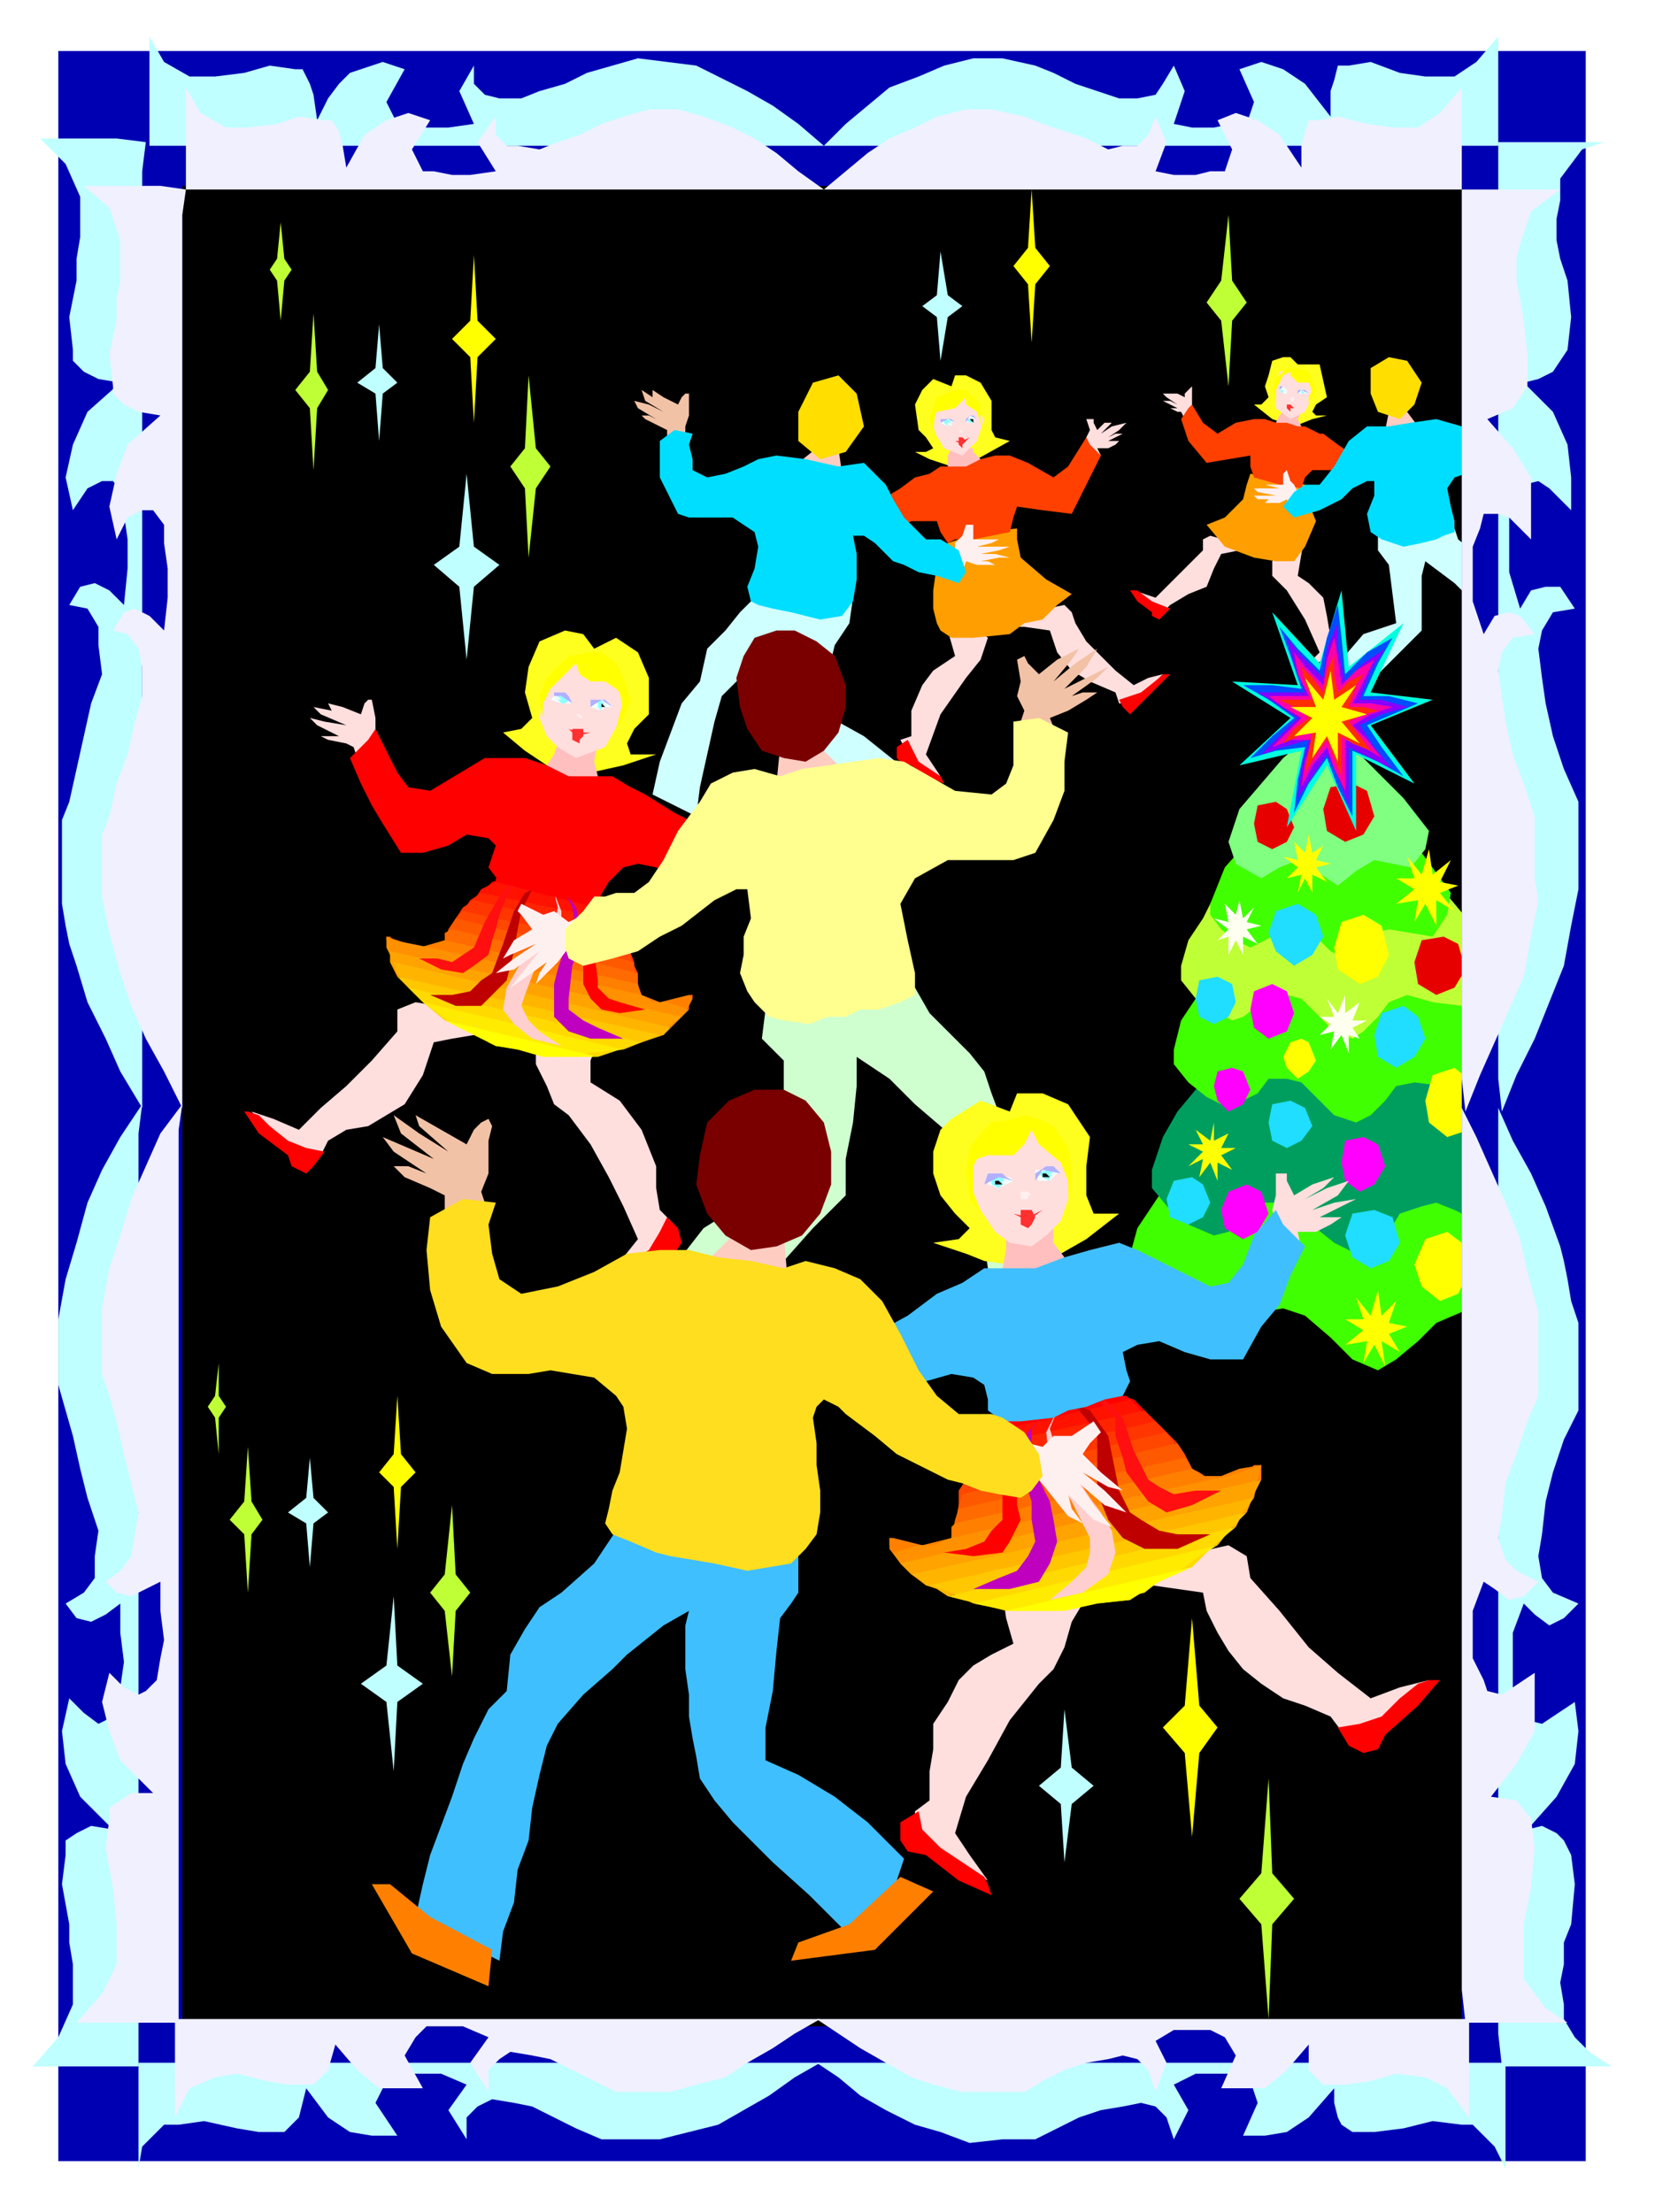 <svg xmlns="http://www.w3.org/2000/svg" fill-rule="evenodd" height="98.059" preserveAspectRatio="none" stroke-linecap="round" viewBox="0 0 454 607" width="73.347"><style>.brush2{fill:#ffdede}.pen1{stroke:none}.brush3{fill:red}.brush4{fill:#ff9e00}.brush5{fill:#ffccc2}.brush6{fill:#cfffff}.brush7{fill:#f2c2a6}.brush8{fill:#ffff1f}.brush9{fill:#ffbfbf}.brush10{fill:azure}.brush11{fill:#8fffff}.brush12{fill:#0f0f0f}.brush13{fill:#b0b0ff}.brush14{fill:#ff0}.brush15{fill:#ff4000}.brush16{fill:#ff3030}.brush17{fill:#fff0f0}.brush18{fill:#00deff}.brush19{fill:#ffde00}.brush21{fill:#ff1200}.brush22{fill:#ff2400}.brush23{fill:#ff3600}.brush24{fill:#ff4700}.brush25{fill:#ff5900}.brush26{fill:#ff6b00}.brush27{fill:#ff8000}.brush28{fill:#ff9100}.brush29{fill:#ffa300}.brush30{fill:#ffb500}.brush31{fill:#ffc700}.brush32{fill:#ffd900}.brush33{fill:#ffeb00}.brush34{fill:#ff0f0f}.brush35{fill:#ffcfcf}.brush36{fill:#bf0000}.brush37{fill:#bf00bf}.brush39{fill:#7a0000}.brush40{fill:#bfffff}.brush41{fill:#bfff36}.brush42{fill:#40ff00}.brush55{fill:#f0f0ff}.brush56{fill:#40bfff}</style><path style="fill:#000;stroke:#000;stroke-width:1;stroke-linejoin:round" d="M43 41h372v523H43V41z"/><path class="pen1 brush2" d="m292 166 2 2 1 3 3 5 5 5 3 3 5 4 4-2 4-1-5 5-5 3h-2l-1-3-7-3-5-3-4-5-2-6-7-1h-7l3-2 6-1 4-2 5-1z"/><path class="pen1 brush3" d="m307 192 6-2 5-4 1-1h2l-4 4-4 4-1 1-2 2-2-2-1-2z"/><path class="pen1 brush2" d="m271 175-2 6-4 5-7 10-4 11 2 3 2 3-7-4-3-4-1-2 3-1v-7l3-7 3-4 6-4-2-7-1-7 6 4 6 5z"/><path class="pen1 brush4" d="M279 145v3l1 5 7 6 7 4-4 3-4 4-5 1-4 3-10 1h-6l-3-2-1-2-1-4v-5l1-7 3-6 9-3 10-1z"/><path class="pen1 brush5" d="m230 123 1 7-12-3 5-4h6z"/><path class="pen1 brush6" d="m207 164-4 4-4 5-5 5-2 9-5 6-3 8-3 8-2 9 6 3 6 3 1-8 2-9 2-9 2-7 4-4 4-3 4-4 7-4-1 5 1 6v6l2 6 4 6 5 6 5 4 6 5 5-2 3-8-10-8-9-5v-16l1-4 4-6 1-7-8-1-6 1h-13z"/><path class="pen1 brush7" d="m189 121-1-2v-2l1-3v-6h-1l-1 1-1 2-4-2-3-2v2l4 3-4-3-3-2 1 3 5 3-4-2-4-1 1 2 5 3-2-1h-2l1 1 4 2 2 1v3h6z"/><path class="pen1 brush3" d="m249 203 3 6 6 4 1 2-5-2-4-3-3-1-1-1v-3l3-2z"/><path class="pen1 brush8" d="m261 106-5-2-3 3-2 4 1 7 2 2 2 3-2 1h-3l4 2 6 2 7-2 9-5-4-1-1-2v-8l-3-5-4-2h-3l-1 3z"/><path class="pen1 brush2" d="M297 124v-1l1-1v-2l1-2-1-3h2v1l1 2 2-2h3-1l-3 3 3-2 4-1-2 2-3 2 2-1h3-1l-4 2h3l-1 1-2 1h-3l1 2-3-1h-2z"/><path class="pen1 brush9" d="M267 123v1l2 2-5 3-4-1v-3l1-2h6z"/><path class="pen1 brush2" d="m262 108-5 3-1 7 3 5 5 2 4-4 2-6-4-5-4-2z"/><path class="pen1 brush10" d="M260 115h-2v1l2 1 1-1h1l-1-1h-1z"/><path class="pen1 brush11" d="M260 115h-1v1l1 1v-1h1l-1-1z"/><path class="pen1 brush12" d="M260 116v1-1z"/><path class="pen1 brush10" d="M261 116h-1l1 1v-1z"/><path class="pen1 brush13" d="m262 116-2-1-2 1v-1h3l1 1z"/><path class="pen1 brush10" d="m266 114-1 1v1h2v-1h1l-1-1h-1z"/><path class="pen1 brush11" d="M266 115h-1l1 1h1v-1h-1z"/><path class="pen1 brush12" d="m266 115 1 1v-1h-1z"/><path class="pen1 brush13" d="m268 115-2-1-1 2v-1l1-1h1l1 1z"/><path class="pen1 brush14" d="m265 109-2 2-1 1-5 1-1 2v2l1 3-1-2-1-3 2-6 5-2h3l4 4v4l1 4-1-3-1-3-3-2v-2z"/><path class="pen1 brush15" d="m269 126 4-1h4l5 2 7 4 4-3 5-8 1 2 3 3-4 8-4 8-8-1-7-1-1 3-1 4-5 1-5 1h-5l-2 1-2-3-1-3h-7l-6 3-5-4-1-2 4-3 5-3 4-3 4-1 3-2h7l4-2z"/><path class="pen1 brush16" d="M264 120h-1v2l1 1v-1l1-1-1-1z"/><path class="pen1 brush17" d="M264 118h-1l1 1v-1z"/><path class="pen1 brush16" d="m266 120-2 1h-2l2 1 2-2z"/><path class="pen1 brush17" d="m259 153 1-1 2-1v-2l2-2 1-3h2v4h7l-2 1-4 1h9l-3 1-5 1h4l4 1h-3l-5 1h2l2 1h-5l-3-1-1 3-4-1-1-3z"/><path class="pen1 brush18" d="m230 128 7-1 6 6 2 4 3 5 3 3 3 3h4l5 3 2 6-2 3-6-2-5-1-4-2-3-1-5-5-3-2h-3l1 5v7l-1 6-3 4-6 1-8-2-5-1-4-1-2-1-1-4 2-5 1-6-1-4-6-4h-12l-3-1-5-10v-10l4-3 5 1-1 3 1 4v3l4 2 5-1 5-2 4-2 5-1 8 1 9 2z"/><path class="pen1 brush19" d="m230 103-7 2-4 8v8l6 5 7-2 5-7-2-9-5-5z"/><path class="pen1 brush2" d="m332 147-2 1v3l-7 7-6 6-3-1-3-1 4 4 4 2 1-1 1-1 5-3 5-2 2-5 2-4 5-1h6l-7-2-7-2z"/><path class="pen1 brush3" d="m321 167-5-2-4-3h-2l2 3 4 3v1l2 1 1-1 2-2z"/><path class="pen1 brush2" d="M349 154v4l4 4 5 8 4 9-2 2-2 3 5-3 3-3v-2l-1-1-1-6-1-5-4-4-3-2 1-6 1-5-5 3-4 4z"/><path class="pen1 brush4" d="m343 130-1 3-1 4-5 5-5 2 5 6 8 3 6 1h5l3-4 3-7-2-5-1-5-8-2-7-1z"/><path class="pen1 brush5" d="m381 113-1 5 9-1-3-4h-5z"/><path class="pen1 brush6" d="m399 145 1 3 5 4 3 4 3 7 2 5 3 6 2 6 3 7-5 2-5 3-2-6-1-7-1-7-1-5-7-7-8-6-1 4v15l-8 8-8 8-5-2-1-6 6-7 9-3-1-8-1-8-3-4v-6l4-1 6 1h11z"/><path class="pen1 brush8" d="M356 100h6l2 9-3 2-1 2 1 1h3l-4 1-5 2-6-2-5-4h2l2-2-1-3 1-3 1-4 3-1h2l2 2z"/><path class="pen1 brush2" d="m328 114-1-1v-7l-1 1-1 1v1l-2-1h-2l3 2-3-2h-2l1 1 3 2-2-1h-2l4 2h-3 1l2 1h1l1 2 1-1h2z"/><path class="pen1 brush9" d="m352 113-1 1-1 2 3 2 4-1-1-2 1-2h-5z"/><path class="pen1 brush2" d="m356 101 3 2 1 6-2 4-4 2-4-3v-5l1-5 5-1z"/><path class="pen1 brush10" d="M357 107h1l1 1h-3v-1h1z"/><path class="pen1 brush11" d="m357 107 1 1h-1v-1z"/><path class="pen1 brush12" d="M357 108h1-1z"/><path class="pen1 brush13" d="m356 108 1-1 2 1-1-1h-2v1z"/><path class="pen1 brush10" d="m352 106 1 1v1h-1l-1-1v-1h1z"/><path class="pen1 brush11" d="M352 107h1-1v1l-1-1h1z"/><path class="pen1 brush12" d="M352 107h1-1v1-1z"/><path class="pen1 brush10" d="M352 107h-1 1z"/><path class="pen1 brush13" d="m351 107 1-1 2 2-1-1-1-1h-1v1z"/><path class="pen1 brush14" d="M354 102v1l2 2h3l1 2-1 2v2l1-2 1-2-2-5-3-1h-3l-3 3-1 3 1 3v-3l1-2 1-2 2-1z"/><path class="pen1 brush15" d="m350 116-3-1h-3l-5 1-5 3-4-3-3-5-1 1-2 3 2 6 5 6 6-1 6-1v3l1 3 7 2 6 1 1-3 2-2h5l5 2 3-3 1-1-4-3-3-2-4-3h-1l-4-2h-2l-3-1h-3z"/><path class="pen1 brush16" d="m354 111 1 1h-1v1l-1-1v-1h1z"/><path class="pen1 brush17" d="M355 109v1h-1v-1h1z"/><path class="pen1 brush16" d="m353 111 1 1 2-1-2 1-1-1z"/><path class="pen1 brush17" d="m358 136-1-1h-1l-1-2-1-1-1-3-1 1v3h-6 1l4 1h-7l1 1 5 1h-6l1 1h5-2l-1 1h4l2-1 1 3 2-1 2-3z"/><path class="pen1 brush18" d="M381 117h-6l-5 4-4 7-4 5h-4l-3 2-3 4 3 3 7-2 6-3 3-3 4-2h2v4l-2 5 1 5 3 2 6 2 5-1 4-1 2-1 3-1v-3l-1-4-1-5 2-3 9-3h7l3-8 1-8-4-3-3 1v5l-3 5-8-3-7-2-7 1-6 1z"/><path class="pen1 brush19" d="m381 98 5 1 4 6-2 6-4 4-6-2-2-5v-7l5-3z"/><path class="pen1 brush5" d="m214 205-1 10 18-4-7-7-10 1z"/><path class="pen1" style="fill:#cfffcf" d="m251 271 4 7 8 8 3 3 4 5 2 6 3 8 3 4 3 6 3 6 3 7 2 7 2 7 2 6 3 7-10 5-9 5-3-7-1-6-2-7-1-7-2-8-1-6-1-7-1-5-7-6-7-6-7-7-9-6v8l-1 10-2 10v10l-9 9-8 9-8 7-8 8h-6l-3-3-3-6-1-6 7-9 8-5 7-5 9-4-1-8v-8l-1-8v-8l-6-6 1-8 10-2 10-1 10-2 11-1z"/><path class="pen1 brush7" d="M280 201v-3l1-3-2-4 1-4-1-6 2-1 1 2 3 3 5-4 6-3-2 3-5 6 6-5 6-4-3 5-6 6 6-3 6-3-3 3-7 5 3-1h4l-3 2-5 3-5 2 2 5-5-1h-5z"/><path class="pen1 brush2" d="m114 275-5 2v6l-7 8-7 7-7 6-6 6-7-3-6-2 8 8 9 5 2-1 2-4 5-3 6-1 5-3 5-3 5-8 3-9 5-1 6-1h12l-7-3-7-2-8-3-6-1z"/><path class="pen1 brush3" d="m89 316-5-1-5-2-5-4-3-3-3-1h-1l4 6 8 6 1 3 4 2 2-2 3-4z"/><path class="pen1 brush2" d="M147 288v4l3 6 2 5 4 3 6 8 5 9 4 8 4 9-4 5-4 6 5-4 5-2 4-4 3-3v-3l-3-3-1-6v-6l-2-5-2-5-6-8-8-5v-6l2-5v-6l2-5-5 3-5 3-6 2-3 5z"/><path class="pen1 brush3" d="m183 334-2 4-3 5-5 3-4 3-2 2-1 2 7-3 8-5 4-1 2-3-1-4-3-3z"/><path class="pen1 brush8" d="m163 178 6-3 6 4 3 7v10l-4 4-2 4 1 3h7l-9 3-9 2-6-1-6-1-6-4-6-5 5-1 3-3-2-7 1-7 3-7 7-3 5 1 3 4z"/><path class="pen1 brush2" d="m105 206-1-2-1-1v-6l-1-5h-1l-1 1-1 3-5-2-4-1 1 2 5 3-5-3-5-1 2 2 7 3-6-1-4-1 2 2 6 3h-5l2 1 5 1 2 1 1 3 3-1 4-1z"/><path class="pen1 brush9" d="m153 204-1 3-2 3 6 5 8-2-1-4 1-5h-11z"/><path class="pen1 brush2" d="m162 180 3 1 4 4 1 5 1 6-5 9-8 3-5-3-3-3-2-5 1-5 4-9 9-3z"/><path class="pen1 brush10" d="M165 192h1l2 2h-2l-1 1-3-1v-2h3z"/><path class="pen1 brush11" d="m165 192 1 2h-1v1l-1-1v-2h1z"/><path class="pen1 brush12" d="m165 193 1 1h-1v-1z"/><path class="pen1 brush10" d="M164 193v1h-1v-1h1z"/><path class="pen1 brush13" d="m162 194 3-2 3 2-2-2h-4v2z"/><path class="pen1 brush10" d="M155 191h1l1 2h-3l-3-1 1-1v-1l3 1z"/><path class="pen1 brush11" d="m155 191 1 1-1 1h-1l-1-1v-1h2z"/><path class="pen1 brush12" d="M155 192h-1v1-1h1z"/><path class="pen1 brush10" d="m153 191 1 1h-1v-1z"/><path class="pen1 brush13" d="M152 191h2l3 2-1-2-1-1h-3v1z"/><path class="pen1 brush14" d="m158 182 1 3 3 2h4l3 2 1 1 1 2-1 4-1 4 2-3 2-5-2-6-2-4-4-3h-3l-6 1-6 6-2 5 1 6v-4l2-4 4-4 3-3z"/><path class="pen1 brush3" d="m167 250-31-8v-1h2l3-1 5-1 6 1 7 2 5 3 3 5z"/><path class="pen1 brush3" d="m141 240 24 6 1 1 1 3 1 1 2 2-38-8 3-3 3-1 1-1h2z"/><path class="pen1 brush21" d="m136 242 31 8 2 2 3 5-42-10 2-3 4-2z"/><path class="pen1 brush22" d="m132 245 38 8 1 3 2 4-46-10 2-3 3-2z"/><path class="pen1 brush23" d="m130 247 42 10v2l2 5-49-12 2-3 3-2z"/><path class="pen1 brush24" d="m127 250 46 10v3l2 4-51-12 1-3 2-2z"/><path class="pen1 brush25" d="m125 252 49 12v2l1 4-53-12 1-3 2-3zm65 22-1-1h1v1z"/><path class="pen1 brush26" d="m124 255 51 12v3l1 3-58-13 1-1 3-1v-2l2-1zm65 22-6-2 3-1 4-1-1 2v2zm-81-19-2-1h1l1 1z"/><path class="pen1 brush27" d="m122 258 53 12v1l1 2 5 2 8-2 1 1-1 2-2 3-80-18-1-3v-1l9 3 7-2z"/><path class="pen1 brush28" d="m106 257 2 1 5 1 5 1 58 13 3 2h4l6 2-2 2-3 3-76-18-2-4v-3z"/><path class="pen1 brush29" d="m107 261 80 18-3 2-2 3h-1l-72-16-2-4v-3z"/><path class="pen1 brush30" d="m108 264 76 18-1 1-1 1-3 1-3 1-64-15-3-4-1-3z"/><path class="pen1 brush31" d="m109 268 72 16-5 2-5 2-55-13-4-4-3-3z"/><path class="pen1 brush32" d="m112 271 64 15-6 2-6 2-42-10-6-5-4-4z"/><path class="pen1 brush33" d="m116 275 55 13-10 1-9 1-19-5-10-5-7-5z"/><path class="pen1 brush14" d="m122 280 42 10h-15l-7-2-6-1-8-4-6-3z"/><path class="pen1 brush14" d="m133 285 19 5-8-2-8-1-2-1-1-1z"/><path class="pen1 brush34" d="m147 241-6 1-4 4-4 7-3 7-3 2-3 2-4-1h-5l6 3 6 1 3-2 4-3 1-4 1-3 1-4 2-5 3-4 5-1z"/><path class="pen1 brush3" d="m159 245 4 4 2 5-2 7 1 8v2l3 3 3 1 7 2-7 1-5-1-3-3-2-4v-12l3-5-2-5-2-3z"/><path class="pen1 brush35" d="m152 245 2 5v7l-7 8-3 8-1 3 2 4 3 3 6 4-8-2-5-4-3-4 1-6 4-7 9-9 1-6-1-4z"/><path class="pen1 brush36" d="m151 242-7 3-3 5-3 9-3 8-3 2-3 3-5 1h-6l7 3h7l3-3 4-4 1-4 1-4 1-6 1-5 3-6 5-2z"/><path class="pen1 brush37" d="m155 245 3 4 2 7-3 9-1 9v3l4 3 4 2 7 3h-9l-6-2-4-4v-9l1-4 2-6 3-5-1-6-2-4z"/><path class="pen1 brush3" d="m150 210-6-2h-11l-5 3-5 3-5 3-6-1-3-4-3-6-3-6-2 3-5 5 3 7 3 6 3 5 5 8h6l7-2 5-3 6 1 2 2-1 3-1 3 3 4 7 2 8 2 7 1h5l3-5 4-4 4-1 5 1 5 2 6 2 2-3 4-3 3-3v-1l-7-5-8-4-8-5-4-2-5-3h-12l-6-3z"/><path class="pen1 brush16" d="M159 200h1v2l-1 1v1l-2-1v-3h2z"/><path class="pen1 brush17" d="m159 196 1 1h-1l-1-1h1z"/><path class="pen1 brush16" d="m156 200 3 1h3l-4 1-2-2z"/><path class="pen1 brush17" d="m161 251-3 1-2 1-4-3-3 1-6-3-1 2 1 1 3 4-5 3-3 5 2-1 7-3-6 4-5 4 5-1 7-5-4 5-4 5 3-2 7-5-2 3-1 3 2-2 4-4 3-4 4 2 3-4-2-7z"/><path class="pen1" style="fill:#ffff8f" d="m214 213-7-2-6 1-6 3-3 5-6 8-4 8-4 6-4 3h-5l-3 1h-3l-3 4-5 5v5l1 3 4 2 8-2 7-2 6-4 6-3 9-7 6-3h3l1 8-2 5v5l-1 5 2 5 2 3 4 4 4 1 7 1 5-2h5l4-2h5l6-2 4-2v-6l-2-9-2-10 4-7 9-5h18l6-2 5-9 3-8v-8l1-8-8-4-7 1v12l-2 5-4 3-10-1-7-4-7-4-7-1-7 1-7 1-7 1-6 2z"/><path class="pen1 brush39" d="M213 173h5l6 3 5 4 3 8v6l-2 7-4 5-5 3-6-1-6-2-4-6-2-6-1-8 2-6 3-5 6-2z"/><path class="pen1 brush14" d="m130 70 1 18 5 5-5 5-1 18-1-18-5-5 5-5 1-18zm153-18 1 16 4 5-4 5-1 16-1-16-4-5 4-5 1-16z"/><path class="pen1 brush40" d="m128 130 2 20 7 5-7 6-2 20-2-20-7-6 7-5 2-20zm-24-41 1 12 4 4-4 3-1 13-1-13-5-3 5-4 1-12zm154-20 2 12 4 3-4 3-2 12-1-12-4-3 4-3 1-12z"/><path class="pen1 brush41" d="m145 103 2 20 4 5-4 6-2 19-1-19-4-6 4-5 1-20zm192-44 1 18 4 6-4 5-1 18-2-18-4-5 4-6 2-18zM86 86l1 16 3 5-3 5-1 17-1-17-4-5 4-5 1-16zm-9-25 1 10 2 3-2 3-1 11-1-11-2-3 2-3 1-10z"/><path class="pen1 brush42" d="m360 281-8 7-7 8-7 7-7 9-7 7-6 9-6 9-3 11-1 7 6 7 7 5 9 3 5-2 6-4 5-4 6-1 6 2 7 6 6 6 7 3 5-3 6-5 5-5 7-3h5l6 2 5 2h6l4-5 5-5 2-7v-5l-7-11-7-9-7-9-7-7-8-8-7-6-8-6-8-5-7-35-1 1-1 4-1 5-1 7-2 6-1 6-1 4v2z"/><path class="pen1" style="fill:#009e5e" d="m357 268-6 6-6 6-6 6-5 7-6 6-5 6-4 7-3 9v5l5 6 5 4 7 3 4-1 4-4 4-4h6l5 2 5 5 5 4 6 3 4-2 5-4 3-5 6-2 4-1 5 2 4 2h5l3-3 4-5 2-5-1-4-6-9-5-7-6-7-5-6-7-6-6-6-6-5-6-3-5-28-2 4-2 10-3 9v5z"/><path class="pen1 brush42" d="m358 240-5 5-5 6-6 5-4 6-6 6-4 6-4 6-2 8v4l4 5 5 4 6 3 4-2 4-2 3-4h5l4 1 5 5 4 4 6 2 4-2 4-4 3-4 5-1 8 1 8 1 3-3 3-4 1-5v-3l-5-8-5-6-5-6-5-6-6-6-5-4-6-5-5-3-5-25-2 3-1 9-2 8-1 5z"/><path class="pen1 brush41" d="m358 220-10 10-9 11-6 5-3 6-4 6-2 7v4l4 5 5 3 5 3 3-1 4-3 4-3h4l4 1 5 5 3 3 6 3 3-2 4-4 3-4 5-2 7 2 8 1 3-3 4-4 1-5v-3l-5-7-5-6-5-6-4-5-11-10-10-7-5-24-2 3-1 9-2 8-1 4z"/><path class="pen1 brush42" d="m359 213-8 8-7 8-8 9-4 10v3l3 4 4 3 4 2 6-3 6-3 3 1 4 3 3 3 4 2 3-2 3-2 2-3 4-1 6 1 6 1 4-6 1-6-8-11-7-8-8-8-8-5-3-18-1 2-2 7-2 6v3z"/><path class="pen1" style="fill:#80ff80" d="m359 202-7 6-6 7-6 7-3 9 2 6 7 4 5-3 5-2 5 3 6 4 5-4 5-3 5 1 5 1 4-5 1-5-7-9-6-6-7-7-6-4-3-15-1 2-1 5-2 5v3z"/><path class="pen1" d="m371 215 4 2 2 7-3 5-5 2-5-3-1-6 2-6 6-1zm-21 5 3 2 2 5-2 4-4 2-4-2-1-5 1-5 5-1zm46 37 4 2 2 7-3 5-5 2-5-3-1-6 2-6 6-1z" style="fill:#e60000"/><path class="pen1" d="m356 248 5 3 2 6-3 5-5 3-5-4-2-5 2-6 6-2zm-22 20 4 2 1 5-2 4-4 2-4-2-1-5 1-5 5-1zm-7 55 3 2 2 5-2 4-4 2-5-2-1-5 2-5 5-1zm58-47 4 3 2 6-3 5-5 3-5-3-1-6 2-6 6-2zm-8 56 5 2 2 7-3 5-5 2-5-3-2-6 2-6 6-1zm-23-30 4 2 2 5-3 4-4 2-4-2-1-5 1-5 5-1z" style="fill:#1fdeff"/><path class="pen1 brush14" d="m374 251 5 3 2 8-3 6-5 2-6-4-1-6 2-7 6-2zm-17 34 2 1 2 5-2 3-3 2-3-3-1-3 2-4 3-1zm42 8 5 4 2 7-3 6-6 2-5-4-1-6 2-7 6-2zm-2 45 4 3 2 8-3 6-5 2-5-4-2-6 3-7 6-2z"/><path class="pen1" d="m349 270 4 2 2 6-2 5-5 2-4-3-1-5 1-5 5-2zm-7 55 4 2 2 6-3 5-4 2-5-3-1-5 2-5 5-2zm-4-32 3 1 2 5-2 4-4 2-3-3-1-4 1-4 4-1zm36 19 4 2 2 6-3 5-4 2-4-3-1-5 1-6 5-1z" style="fill:#f0f"/><path class="pen1 brush14" d="m392 233 1 7 5-4-3 6 5 1-5 2 4 5-5-3v7l-3-6-3 5 1-6-6 1 5-4-5-3h5l-2-6 4 5 2-7zm-14 121 1 7 4-4-2 6 5 1-5 2 3 5-5-3 1 7-3-6-3 5 1-6-6 1 5-4-5-3h5l-2-6 4 5 2-7zm-19-125 1 5 3-2-2 4 4 1-4 1 3 4-4-2v5l-2-4-2 4 1-5-4 1 3-3-4-3 4 1-1-5 3 3 1-5zm-26 79v5l4-2-2 4h4l-4 2 3 4-4-2v5l-2-5-3 4 1-5-4 2 4-4-4-2h4l-2-4 4 3 1-5z"/><path class="pen1" d="m340 247 1 5 3-3-2 4 4 1-4 1 3 4-4-2v5l-2-4-2 4v-5l-3 1 3-3-4-3 4 1-1-5 3 3 1-4zm29 26v5l4-3-2 5h4l-4 2 2 3-3-1v5l-2-5-3 4 1-5-4 1 3-3-3-2h4l-2-5 3 4 2-5z" style="fill:ivory"/><path class="pen1" style="fill:#00ffde" d="m368 162 2 21 15-12-9 19 17 2-17 7 12 16-16-8v21l-8-18-11 17 4-21-17 4 14-13-16-10 18 1-7-20 13 14 6-20z"/><path class="pen1" style="fill:#004dff" d="m367 166 1 9 1 10 6-6 7-4-4 7-4 9h7l8 2-7 3-7 3 4 6 6 8-7-4-7-3v18l-4-8-3-8-5 7-4 8 1-9 2-9-8 1-7 2 6-6 6-5-7-5-7-4h8l8 1-3-9-3-8 5 6 6 6 2-9 3-9z"/><path class="pen1" style="fill:#8700ff" d="M367 171v7l2 9 5-5 6-4-4 6-3 8h6l7 2-7 2-6 3 4 6 5 6-6-3-6-3v16l-3-8-3-6-4 6-4 6 1-8 2-8-7 2-6 2 5-5 5-5-6-4-5-3h13l-3-8-2-7 4 5 6 6 1-8 3-7z"/><path class="pen1" style="fill:#ff00a6" d="m366 175 1 6 1 7 4-4 5-3-3 6-3 6h5l6 1-6 2-5 3 4 4 4 5-5-3-5-2v14l-3-6-2-6-4 5-3 6 1-7 2-6h-6l-5 2 4-4 4-4-5-3-4-3h11l-3-6-1-6 3 4 5 5 1-7 2-6z"/><path class="pen1" style="fill:#ff2e00" d="M366 180v5l1 5 3-3 4-2-2 3-2 6h4l4 1-4 1-4 2 3 4 3 4-5-2-3-2v11l-2-5-2-5-3 4-3 5 1-6 1-5-4 1-4 2 3-4 4-3-4-3-4-2h9l-2-5-1-4 3 3 3 4 1-6 2-4z"/><path class="pen1 brush14" d="m365 184 1 8 6-4-4 6 7 2-7 2 5 6-6-3v8l-3-7-4 6 1-7-6 1 5-5-6-3h7l-3-8 5 6 2-8z"/><path class="pen1" d="M226 14h209v579H226v-37h175V51H226V14zM16 14h210v37H50v505h176v37H16V14z" style="fill:#0000b3"/><path class="pen1 brush40" d="M226 40h185V10l-6 7-6 4h-8l-7-1-8-3-6 1h-3l-1 4-1 3v7l-7-9-6-4-6-2-6 2 4 9-2 6h-4l-5 1h-6l-5-1 3-9-3-7-3 5-2 3-5 1h-5l-6-2-6-2-6-3-5-2-9-2h-8l-8 2-7 3-8 3-6 5-6 5-6 6zm0 0H41V10l4 7 7 4h7l8-1 7-2 7 1h2l2 4 1 3 1 7 3-6 3-4 3-3 3-1 6-2 6 2-5 9 3 6h3l5 1h6l7-1-4-9 4-7v5l3 3 4 1h6l5-2 7-2 6-3 7-2 7-2 8 1 8 1 8 4 6 3 7 4 7 5 7 6zm-2 526h189v29l-3-6-3-3-3-3h-3l-8-1-8 2-8 1h-6l-3-2-1-2-1-4v-4l-7 8-6 4-6 1h-6l4-9-2-6-4-2h-11l-6 3 4 7-4 8-2-6-3-3-4-1-5 1-6 1-6 2-6 3-6 3h-9l-9 1-8-3-7-2-8-4-7-4-6-5-6-4z"/><path class="pen1 brush40" d="M225 566H38v29l1-6 3-3 3-3h4l7-1 9 2 6 1h7l2-2 2-2 1-4 1-4 6 8 6 4 6 1h7l-6-9 3-6 3-2h12l7 3-5 7 5 8v-6l3-3 4-2 6 1 5 1 6 3 6 3 7 3h16l8-2 8-2 7-4 7-4 7-5 7-4zm186-262v254l1 9h30l-6-4-4-4-3-5v-4l-1-6 1-5v-6l2-5 1-11-1-8-2-4-2-2-4-2-4 1 8-9 5-9 1-9-1-8-6 4-3 2-4-1-2-3-2-6v-15l3-8 3 3 4 3 4-2 4-4-7-3-3-4-1-6 1-6 1-9 2-8 3-9 4-8v-24l-2-6-1-6-1-5-1-4-4-11-4-9-5-9-4-9zm1 1-1-9V39h29l-6 2-3 4-3 4v6l-1 5v6l1 5 2 6 1 10-1 9-2 3-2 3-4 2-4 1 8 8 4 9 1 9v9l-6-6-3-2-4 1-2 4-2 5v15l3 10 3-5 4-1h4l4 6-6 1-3 5-1 5 1 8 1 7 2 9 3 9 4 9v24l-2 10-2 11-4 10-4 10-5 10-4 10z"/><path class="pen1 brush40" d="m39 303-1 8v256H9l7-8 4-9v-11l-1-6v-5l-2-11 1-8v-4l3-2 4-2 6 1-9-9-4-9-1-9 2-9 4 4 4 3 2-1 3-3 1-6 1-7-1-8v-8l-4 3-4 2-4-1-3-4 5-3 3-4v-6l1-7-3-9-2-8-2-9-2-7-2-7v-18l2-11 3-10 3-11 4-9 5-9 6-9z"/><path class="pen1 brush40" d="M39 304V47l1-8-8-1H11l7 7 4 9v11l-1 6v6l-2 10 1 9v3l3 3 4 2 6 1-9 8-4 9-2 9 2 9 4-6 4-2h3l3 4v5l1 7v8l-1 10-4-4-4-2-4 1-3 5 5 1 3 5v5l1 8-3 8-2 9-2 9-2 9-2 5v23l1 6 1 5 2 6 3 10 5 10 4 9 6 10z"/><path class="pen1 brush55" d="M226 52h175V24l-6 7-6 4h-7l-7-1-8-2-5 1h-3l-1 3-1 4v6l-6-9-6-4-6-2-5 2 4 8-2 6h-4l-4 1h-6l-5-1 3-8-3-7-2 5-3 3h-4l-4 1-6-3-6-2-6-2-5-2-9-2h-7l-8 2-6 3-7 3-6 4-6 5-6 5zm0 0H51V24l4 7 7 4h6l8-1 6-2 7 1h2l2 3 1 4 1 6 5-9 6-4 6-2 6 2-5 8 3 6h3l5 1h5l7-1-5-8 5-7v5l3 3h3l6 1 5-2 6-2 6-3 6-2 7-2h8l7 2 8 3 6 3 6 4 6 5 7 5zm-2 502h179v27l-6-8-6-3-8-1-7 2-7 1h-6l-4-4v-7l-6 7-6 5h-12l4-9-3-5-4-2h-10l-5 3 3 6-3 8-2-6-3-3-4-1-4 1-6 1-6 2-6 3-5 3h-17l-8-2-6-2-7-4-7-4-6-4-6-4z"/><path class="pen1 brush55" d="M225 554H48v27l4-8 7-3 6-1 8 2 6 1h7l4-4 2-7 6 7 6 5h12l-5-9 3-5 3-3h10l7 3-5 7 5 8v-6l3-3 3-2 6 1 5 1 6 3 6 3 6 3h15l7-2 8-2 6-4 7-4 6-4 7-4zm176-250v242l1 9h28l-6-4-3-4-3-4v-15l2-10 1-11-1-8-4-5-7-1 7-9 5-9v-16l-6 4-3 2-4-1-1-3-3-6v-13l3-8 3 2 4 3 4-1 4-4-6-3-3-3-2-6 1-6 1-9 3-8 3-9 3-7v-23l-3-11-2-9-4-10-4-9-4-9-4-8zm1 1-1-9V52h27l-8 6-3 9-1 4v6l1 5 1 6 1 9v9l-4 6-7 3 7 8 5 8v17l-6-6-3-1h-4l-1 4-2 5v15l3 9 3-5 4-1 3 1 4 5-6 1-3 4-1 5 1 7 1 7 2 9 3 8 3 9v17l1 6-2 10-2 11-4 9-4 9-4 9-4 10z"/><path class="pen1 brush55" d="m50 303-1 7v245H21l7-8 4-8v-11l-1-10-2-11 1-8v-3l3-2 3-2h6l-9-9-3-8-2-8 2-8 4 4 4 2 2-1 3-3 1-6 1-5-1-8v-8l-4 2-4 2-4-1-3-3 4-3 3-4 1-6 1-6-2-8-2-8-2-9-2-7-2-6v-18l2-11 3-9 3-10 4-9 4-9 6-8z"/><path class="pen1 brush55" d="M50 304V59l1-7-7-1H23l7 6 3 9v11l-1 5v6l-2 9 1 9v2l3 3 4 2 6 1-9 8-3 8-2 9 2 9 3-6 4-2h3l3 4v5l1 7v8l-1 9-4-4-4-2-3 1-3 5 4 1 3 4 1 5v8l-2 7-2 9-3 8-2 9-2 5v17l2 10 3 11 3 9 4 9 5 9 5 10z"/><path class="pen1 brush14" d="m327 444 2 24 5 6-5 7-2 23-2-23-6-7 6-6 2-24z"/><path class="pen1 brush40" d="m292 469 2 16 6 5-6 5-2 16-1-16-6-5 6-5 1-16z"/><path class="pen1 brush41" d="m348 488 1 26 6 7-6 7-1 26-2-26-6-7 6-7 2-26z"/><path class="pen1 brush14" d="m109 383 1 16 4 5-4 4-1 17-1-17-4-4 4-5 1-16z"/><path class="pen1 brush40" d="m108 438 1 19 7 5-7 5-1 19-2-19-7-5 7-5 2-19zm-23-38 1 11 4 4-4 3-1 12-1-12-5-3 5-4 1-11z"/><path class="pen1 brush41" d="m124 413 1 19 4 5-4 5-1 18-2-18-4-5 4-5 2-19zm-56-16 1 15 3 5-3 4-1 16-1-16-4-4 4-5 1-15zm-8-23v9l2 3-2 3v10l-1-10-2-3 2-3 1-9z"/><path class="pen1 brush5" d="m215 338 1 13-22-5 9-9 12 1z"/><path class="pen1 brush56" d="m169 420-6 9-9 8-6 4-4 6-4 7-1 10-5 5-4 8-3 7-3 9-3 8-3 8-2 8-2 9 5 3 6 3 6 3 6 3 1-8 3-8 1-9 3-8 1-9 2-9 2-8 3-6 7-8 8-7 4-4 5-4 5-4 7-4-1 4v12l1 7v6l1 6 1 5 1 6 4 6 5 6 5 5 6 6 10 9 10 10 6-1 4-4 3-6 3-9-10-10-9-7-10-6-9-4v-9l2-10 1-11 1-9 3-4 2-3v-11l-7-1-6-1-6-1h-6l-7-1-6-1-6-1h-6z"/><path class="pen1 brush7" d="m134 333-1-3-1-3 2-5v-9l1-4-1-2-2 1-2 2-2 4-7-4-7-4 1 3 8 7-8-5-7-5 2 5 9 7-7-3-7-3 3 4 9 6-5-2h-4l3 3 7 3 4 2v6l5-1h7z"/><path class="pen1 brush2" d="m337 424 5 3 1 6 8 9 8 10 8 7 9 7 8-3 8-2-7 5-4 5-5 3-5 2-3-1-3-4-7-3-6-2-6-4-5-4-4-5-3-5-3-6-1-5-7-1-7-1-8-1h-6l8-3 9-2 9-3 9-2z"/><path class="pen1 brush3" d="m367 474 6-1 6-2 5-5 5-4 3-1h3l-6 7-9 8-2 4-4 1-4-2-3-5z"/><path class="pen1 brush2" d="m297 440-3 5-2 7-3 6-4 4-8 10-6 11-6 10-3 10 4 6 5 7-7-4-6-3-5-4-2-4v-4l4-3v-8l1-6v-7l4-6 3-6 4-4 5-3 6-3-2-7-1-7-2-8v-5l4 4 7 4 7 2 6 6z"/><path class="pen1 brush3" d="m252 497 1 5 5 5 6 4 6 4 1 2 1 3-9-4-9-7-5-1-2-3v-5l5-3z"/><path class="pen1 brush8" d="m277 305-8-3-8 5-3 3-2 6v6l2 6 4 5 4 4-3 3-7 1 3 1 6 2 5 2 7 1 6-1 8-2 7-4 9-7h-7l-2-5v-8l1-8-6-9-7-3h-7l-2 5z"/><path class="pen1 brush2" d="m348 340 1-2 1-2-1-4 1-4v-6h3v2l2 4 5-3 6-2-3 3-5 3 6-3 6-2-3 4-7 4 6-2 6-1-4 2-6 3h6l-3 2-4 2h-5l1 5-5-2-4-1z"/><path class="pen1 brush9" d="M289 337v4l3 4-8 6-9-3 1-5v-5l6-1h7z"/><path class="pen1 brush2" d="m278 308-6 1-3 5-3 6 1 7 2 5 4 6 4 3 6 1 4-3 4-4 2-6v-6l-3-7-3-5-5-3h-4z"/><path class="pen1 brush10" d="M275 323h-3l-1 1v1l3 1 2-1 2-1-1-1h-2z"/><path class="pen1 brush11" d="M274 323h-2v2l2 1 1-1h1l-1-2h-1z"/><path class="pen1 brush12" d="M274 324h-1v1h2l-1-1z"/><path class="pen1 brush10" d="M276 324h-1v1h1v-1z"/><path class="pen1 brush13" d="m278 324-4-1-4 2 1-3h4l1 1 2 1z"/><path class="pen1 brush10" d="M287 321h-3v2l1 1h3l2-2h1l-2-2-2 1z"/><path class="pen1 brush11" d="m287 321-2 1 1 1 2 1v-1l1-1-1-1h-1z"/><path class="pen1 brush12" d="M287 322h-1v1h2l-1-1z"/><path class="pen1 brush10" d="m288 322 1 1v-1h-1z"/><path class="pen1 brush13" d="m291 322-5-1-2 3v-2l3-2h2l2 2z"/><path class="pen1 brush14" d="m283 310-2 4-3 3h-7l-3 1-1 2v8l2 5-3-4-1-7 1-7 3-4 3-3 6-1 3-1 4 1 4 2 4 6 1 7v7l-1-5-2-5-6-5-2-4z"/><path class="pen1 brush3" d="m272 393 38-9-1-1h-1l-6-2-4-1-8 1-8 2-7 4-3 6z"/><path class="pen1 brush3" d="m304 381-29 7-3 2-1 3-1 2-1 2 45-10-3-3-3-1-2-1-2-1z"/><path class="pen1 brush21" d="m310 384-38 9h-1l-3 3-2 6 51-12-4-3-3-3z"/><path class="pen1 brush22" d="m314 387-45 10-3 3-1 6 55-13-3-3-3-3z"/><path class="pen1 brush23" d="m317 390-51 12-1 3-1 5 59-14-3-3-3-3z"/><path class="pen1 brush24" d="m320 393-55 13-2 3v5l62-14-3-4-2-3z"/><path class="pen1 brush25" d="m323 396-59 14-1 3-1 5 65-15-2-4-2-3zm-79 26h1-1z"/><path class="pen1 brush26" d="m325 400-62 14-1 3-1 5 71-16-3-2-2-1-1-2-1-1zm-80 26 7-2-5-1-3-1v2l1 2zm98-23 3-1h-2l-1 1z"/><path class="pen1 brush27" d="m327 403-65 15-1 1v3l-8 2-8-2h-1v3l3 4 99-23v-4l-6 1-5 2h-5l-3-2z"/><path class="pen1 brush28" d="m346 402-3 1-6 2-5 1-71 16-5 2h-4l-7 2 2 3 3 3 94-21 1-5 1-4z"/><path class="pen1 brush29" d="m346 406-99 23 3 3 4 3h1l87-20 2-5 2-4z"/><path class="pen1 brush30" d="m344 411-94 21 2 1 2 2 3 1 3 2 79-19 2-4 3-4z"/><path class="pen1 brush31" d="m342 415-87 20 6 2 6 3 67-16 4-5 4-4z"/><path class="pen1 brush32" d="m339 419-79 19 8 2 8 2 51-12 6-6 6-5z"/><path class="pen1 brush33" d="m334 424-67 16 5 1 6 1h12l24-5 5-4 6-3 4-3 5-3z"/><path class="pen1 brush14" d="m327 430-51 12h16l9-2 9-1 8-5 9-4z"/><path class="pen1 brush14" d="m314 437-24 5 10-2 10-1 2-2h2z"/><path class="pen1 brush34" d="m297 382 6 2 5 5 3 9 4 8 3 2 4 2 6-1h7l-8 4-7 2-5-3-3-4-3-4-1-4-2-6v-5l-5-5-4-2z"/><path class="pen1 brush3" d="m282 388-5 4-2 6v19l-3 3-2 3-5 2-6 1 8 1 8-1 2-3 3-6-1-4v-5l-1-6-1-5 1-6 4-3z"/><path class="pen1 brush35" d="m290 387-3 6 1 9 6 10 5 10v4l-1 4-4 4-6 5 9-2 7-5 2-6-1-6-3-5-3-4-4-6-5-6-2-7 2-5z"/><path class="pen1 brush36" d="m292 384 7 3 5 7 1 5 1 5 1 5 3 6 3 2 5 3 5 1h9l-9 4h-9l-6-3-4-5-2-5-1-5v-14l-5-6-4-3z"/><path class="pen1 brush37" d="m287 387-5 6-1 8v5l2 6v5l1 6-2 4-3 4-5 2-7 3h10l4-1 4-1 3-5 2-6-1-6-1-5-3-6-2-7v-7l4-5z"/><path class="pen1 brush56" d="m292 345 7-2 8-2 5 2 6 3 6 3 8 4 5-1 4-5 3-8 6-7 2 4 6 6-4 8-3 8-5 6-5 9h-9l-7-2-7-3-6 1-4 2 1 5 1 3-2 4-5 1-5 2-5 1-4 2-9 1h-5l-4-3v-3l-1-4-3-2-6-1-7 2-7 2-5 2-4-4-5-3-4-3 2-1 7-5 11-6 8-6 7-3 6-4h14l8-3z"/><path class="pen1 brush16" d="M282 332h-2v4l2 1 1-1 1-2-1-2h-1z"/><path class="pen1 brush17" d="M281 327h-1v2h2v-1h1l-1-1h-1z"/><path class="pen1 brush16" d="m286 332-4 2-4-1 4 2 4-3z"/><path class="pen1 brush17" d="m279 395 3 1 4 1 3-3h5l6-4 2 3-3 3-2 3 5 5 6 5-4-1-7-4 6 5 6 6-6-2-7-6 4 6 5 6-5-2-7-7 1 4 3 4-4-2-4-5-4-5-4 3-5-6 3-8z"/><path class="pen1" style="fill:#ffde1f" d="m215 348 6-2 8 2 7 3 6 6 5 9 5 10 5 7 6 5h9l3 1 6 4 4 6 1 6-3 4-3 2-6-1-5-1-5-2-4-1-8-4-6-3-6-5-4-3-4-3-2-2-4-2-2 2-1 3 1 7v6l1 7v6l-1 6-3 4-4 4-6 1-6 1-9-2-6-1-6-1-4-1-7-3-5-2-2-3 1-4 1-5 2-5 1-6 1-6-1-6-2-3-6-5-6-1-6-1-6 1h-10l-7-3-7-10-3-10-1-11 1-9 9-5 9 1-2 6 1 8 2 7 6 4 5-1 5-1 5-2 5-2 9-5 9-1h8l8 2 9 1 9 2z"/><path class="pen1 brush27" d="m247 515 9 4-16 16-23 3 2-5 14-5 14-13zm-112 20-1 10-21-9-11-19h5l11 9 17 9z"/><path class="pen1 brush39" d="M215 299h-8l-7 3-6 6-2 9-1 8 3 8 5 6 7 4 7-1 7-3 5-6 3-8v-9l-2-8-5-6-6-3z"/></svg>
